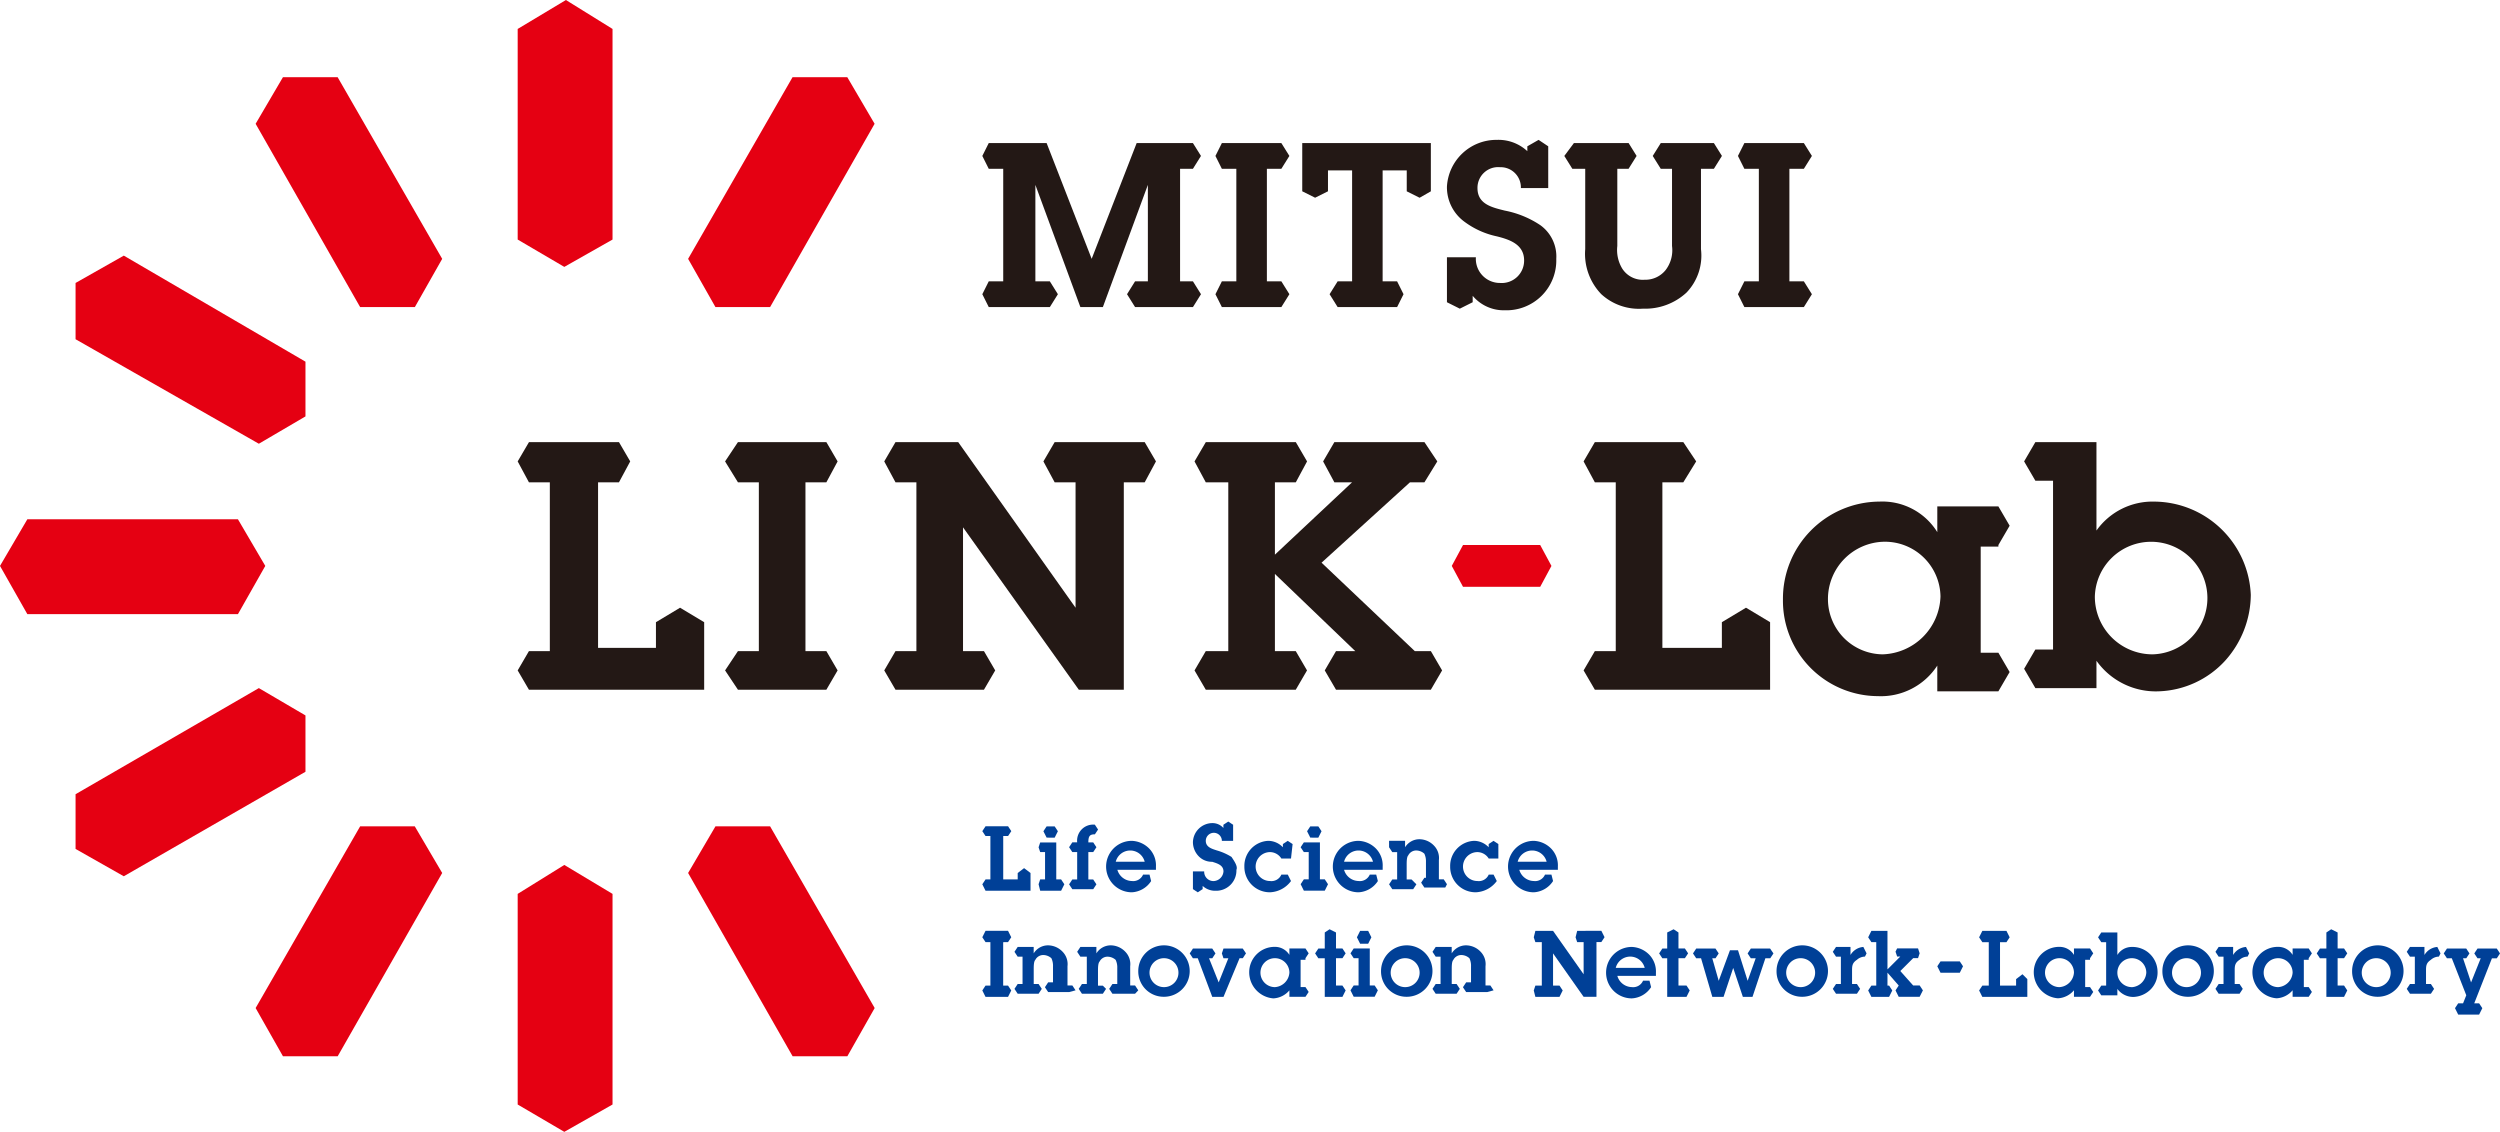 <svg xmlns="http://www.w3.org/2000/svg" width="205.585" height="93.076" viewBox="0 0 205.585 93.076">
  <g id="logo" transform="translate(0 0)">
    <path id="パス_5" data-name="パス 5" d="M91.625,34.2,90.7,35.919l.925,1.719h6.346l.925-1.719L97.972,34.2Z" transform="translate(28.685 10.619)" fill="#e50012"/>
    <path id="パス_6" data-name="パス 6" d="M69.414,27.8l-.925,1.587.925,1.719h1.719V41.418L61.482,27.8H56.325L55.4,29.387l.925,1.719h1.719V44.987H56.325L55.4,46.574l.925,1.587H63.6l.925-1.587L63.6,44.987H61.878V34.807L71.4,48.16h3.7V31.105h1.719l.925-1.719L76.818,27.8Z" transform="translate(17.315 8.557)" fill="#231815"/>
    <path id="パス_7" data-name="パス 7" d="M94.135,44.987H92.813l-7.668-7.272,7.271-6.61h1.19l1.058-1.719L93.606,27.8H86.2l-.925,1.587.925,1.719h1.454L81.31,37.055V31.105h1.719l.925-1.719L83.029,27.8h-7.4L74.7,29.387l.925,1.719h1.851V44.987H75.625L74.7,46.574l.925,1.587h7.4l.925-1.587-.925-1.587H81.31V38.641l6.61,6.346H86.334l-.925,1.587.925,1.587h7.8l.925-1.587Z" transform="translate(23.531 8.557)" fill="#231815"/>
    <path id="パス_8" data-name="パス 8" d="M53.829,31.105h0l.925-1.719L53.829,27.8H46.558L45.5,29.387l1.058,1.719h1.719V44.987H46.558L45.5,46.574l1.058,1.587h7.271l.925-1.587-.925-1.587H52.11V31.105Z" transform="translate(14.126 8.557)" fill="#231815"/>
    <path id="パス_9" data-name="パス 9" d="M43.97,42.607v2.115H39.21V31.105h1.719l.925-1.719L40.929,27.8h-7.4L32.6,29.387l.925,1.719h1.719V44.987H33.525L32.6,46.574l.925,1.587H47.936V42.607l-1.983-1.19Z" transform="translate(9.971 8.557)" fill="#231815"/>
    <path id="パス_10" data-name="パス 10" d="M129.016,35.07h0l.925-1.587-.925-1.587h-5.024v2.115a5.312,5.312,0,0,0-4.76-2.512,7.984,7.984,0,0,0-7.933,8.065,7.844,7.844,0,0,0,7.8,7.933,5.53,5.53,0,0,0,4.892-2.512V47.1h5.024l.925-1.587-.925-1.587h-1.454V35.2h1.454ZM119.5,44.06a4.543,4.543,0,0,1-4.5-4.5,4.711,4.711,0,0,1,4.627-4.76,4.571,4.571,0,0,1,4.627,4.5A4.916,4.916,0,0,1,119.5,44.06Z" transform="translate(35.32 9.749)" fill="#231815"/>
    <path id="パス_11" data-name="パス 11" d="M137.009,32.692a5.654,5.654,0,0,0-4.76,2.38V27.8h-5.024l-.925,1.587.925,1.587h1.454V44.855h-1.454l-.925,1.587.925,1.587h5.024V45.78a5.987,5.987,0,0,0,5.156,2.512,7.747,7.747,0,0,0,5.421-2.512,8.193,8.193,0,0,0,2.115-5.421A8,8,0,0,0,137.009,32.692Zm-.132,12.56a4.74,4.74,0,0,1-4.76-4.76,4.629,4.629,0,1,1,4.76,4.76Z" transform="translate(40.151 8.557)" fill="#231815"/>
    <path id="パス_12" data-name="パス 12" d="M110.27,42.607v2.115h-4.892V31.105H107.1l1.058-1.719L107.1,27.8H99.825L98.9,29.387l.925,1.719h1.719V44.987H99.825L98.9,46.574l.925,1.587h14.411V42.607l-1.983-1.19Z" transform="translate(31.326 8.557)" fill="#231815"/>
    <path id="パス_13" data-name="パス 13" d="M78.555,11.315h.264l.661-1.058L78.819,9.2H74.192l-3.7,9.519L66.788,9.2h-4.76L61.5,10.258l.529,1.058h1.19V20.57h-1.19L61.5,21.628l.529,1.058h5.024l.661-1.058-.661-1.058h-1.19V12.637l3.7,10.048h1.851l3.7-10.048V20.57H74.06L73.4,21.628l.661,1.058h4.76l.661-1.058-.661-1.058H77.762V11.315Z" transform="translate(19.28 2.566)" fill="#231815"/>
    <path id="パス_14" data-name="パス 14" d="M81.156,11.315h.264l.661-1.058L81.421,9.2H76.529L76,10.258l.529,1.058h1.19V20.57h-1.19L76,21.628l.529,1.058h4.892l.661-1.058-.661-1.058h-1.19V11.315Z" transform="translate(23.95 2.566)" fill="#231815"/>
    <path id="パス_15" data-name="パス 15" d="M81.4,12.9v.264l1.058.529,1.058-.529V11.448H85.5V20.57h-1.19l-.661,1.058.661,1.058H89.2l.529-1.058L89.2,20.57H88.01V11.448h1.983v1.719l1.058.529.925-.529V9.2H81.4Z" transform="translate(25.689 2.566)" fill="#231815"/>
    <path id="パス_16" data-name="パス 16" d="M109.863,9.2h-4.231l-.661,1.058.661,1.058h.925v6.346a2.678,2.678,0,0,1-.529,1.983,2.132,2.132,0,0,1-1.719.793,2,2,0,0,1-1.851-.925,2.951,2.951,0,0,1-.4-1.851V11.315h.925l.661-1.058L102.988,9.2h-4.5L97.7,10.258l.661,1.058h1.058v6.61a4.772,4.772,0,0,0,1.322,3.7,4.579,4.579,0,0,0,3.437,1.19,4.991,4.991,0,0,0,3.57-1.322,4.392,4.392,0,0,0,1.19-3.57v-6.61H110l.661-1.058L110,9.2Z" transform="translate(30.94 2.566)" fill="#231815"/>
    <path id="パス_17" data-name="パス 17" d="M98.068,16.007a7.969,7.969,0,0,0-2.909-1.19c-1.058-.264-2.248-.529-2.248-1.851a1.7,1.7,0,0,1,1.851-1.719,1.666,1.666,0,0,1,1.719,1.719h2.248V9.529h0L97.936,9l-.925.529h0v.4A3.49,3.49,0,0,0,94.5,9a4.072,4.072,0,0,0-4.1,3.834,3.511,3.511,0,0,0,1.454,2.909,6.815,6.815,0,0,0,2.644,1.19c1.058.264,2.248.661,2.248,1.983a1.84,1.84,0,0,1-1.983,1.851,1.981,1.981,0,0,1-1.983-2.115H90.4v3.7h0l1.058.529,1.058-.529h0v-.529a3.328,3.328,0,0,0,2.644,1.19,4.1,4.1,0,0,0,4.231-4.231A3.164,3.164,0,0,0,98.068,16.007Z" transform="translate(28.588 2.502)" fill="#231815"/>
    <path id="パス_18" data-name="パス 18" d="M113.921,20.57h-1.19V11.315h1.19l.661-1.058L113.921,9.2h-4.892l-.529,1.058.529,1.058h1.19V20.57h-1.19l-.529,1.058.529,1.058h4.892l.661-1.058Z" transform="translate(34.418 2.566)" fill="#231815"/>
    <path id="パス_19" data-name="パス 19" d="M22.215,36.434,19.967,32.6H2.648L.4,36.434,2.648,40.4H19.967Z" transform="translate(-0.4 10.103)" fill="#e50012"/>
    <path id="パス_20" data-name="パス 20" d="M24.006,45.348,20.172,43.1,5.1,51.826v4.5l3.966,2.248,14.94-8.594Z" transform="translate(1.114 13.485)" fill="#e50012"/>
    <path id="パス_21" data-name="パス 21" d="M24.894,51.7,16.3,66.64l2.248,3.966h4.5l8.594-15.072L29.389,51.7Z" transform="translate(4.721 16.255)" fill="#e50012"/>
    <path id="パス_22" data-name="パス 22" d="M32.6,56.48V73.8l3.834,2.248L40.4,73.8V56.48L36.434,54.1Z" transform="translate(9.971 17.028)" fill="#e50012"/>
    <path id="パス_23" data-name="パス 23" d="M45.448,51.7,43.2,55.534l8.594,15.072h4.5l2.248-3.966L49.943,51.7Z" transform="translate(13.386 16.255)" fill="#e50012"/>
    <path id="パス_24" data-name="パス 24" d="M49.943,24.006,58.536,8.934,56.289,5.1h-4.5L43.2,20.04l2.248,3.966Z" transform="translate(13.386 1.246)" fill="#e50012"/>
    <path id="パス_25" data-name="パス 25" d="M32.6,2.68V20l3.834,2.248L40.4,20V2.68L36.566.3Z" transform="translate(9.971 -0.3)" fill="#e50012"/>
    <path id="パス_26" data-name="パス 26" d="M18.548,5.1,16.3,8.934l8.594,15.072h4.5l2.248-3.966L23.043,5.1Z" transform="translate(4.721 1.246)" fill="#e50012"/>
    <path id="パス_27" data-name="パス 27" d="M20.172,31.669l3.834-2.248v-4.5L9.066,16.2,5.1,18.448v4.627Z" transform="translate(1.114 4.821)" fill="#e50012"/>
    <g id="グループ_48" data-name="グループ 48" transform="translate(80.78 67.559)">
      <g id="グループ_14" data-name="グループ 14">
        <path id="パス_28" data-name="パス 28" d="M64.409,55.534v.529h-1.19v-3.57h.4l.264-.4-.264-.4H61.764l-.264.4.264.4h.4v3.57h-.4l-.264.4.264.529h3.7V55.534l-.529-.4Z" transform="translate(-61.5 -51.303)" fill="#004097"/>
        <g id="グループ_1" data-name="グループ 1" transform="translate(17.319)">
          <path id="パス_29" data-name="パス 29" d="M77.773,54.309a4.7,4.7,0,0,0-1.19-.529c-.4-.132-.925-.264-.925-.793a.661.661,0,0,1,1.322,0h.925V51.664h0l-.4-.264-.4.264h0v.264a1.2,1.2,0,0,0-.925-.4A1.608,1.608,0,0,0,74.6,53.119a1.676,1.676,0,0,0,.529,1.19,1.5,1.5,0,0,0,1.058.4c.4.132.925.264.925.793a.853.853,0,0,1-.793.793.762.762,0,0,1-.793-.793H74.6v1.454h0l.4.264.4-.264h0v-.264a1.5,1.5,0,0,0,1.058.4,1.667,1.667,0,0,0,1.719-1.719C78.3,55.1,78.037,54.705,77.773,54.309Z" transform="translate(-74.6 -51.4)" fill="#004097"/>
        </g>
        <g id="グループ_3" data-name="グループ 3" transform="translate(7.139 0.264)">
          <g id="グループ_2" data-name="グループ 2">
            <path id="パス_30" data-name="パス 30" d="M69.015,52.393l.264-.4-.264-.4a1.323,1.323,0,0,0-1.454,1.454h-.4l-.264.4.264.4h.4V56.1h-.4l-.264.4.264.4h1.719l.264-.4-.264-.4h-.4V53.848h.4l.264-.4-.264-.4h-.4c0-.529.132-.661.529-.661Z" transform="translate(-66.9 -51.6)" fill="#004097"/>
          </g>
        </g>
        <g id="グループ_5" data-name="グループ 5" transform="translate(4.627 0.397)">
          <g id="グループ_4" data-name="グループ 4">
            <path id="パス_31" data-name="パス 31" d="M65.132,53.493,65,53.1l.132-.4h1.322v3.041h.4l.264.4-.264.529H65.132L65,56.137l.132-.4h.4V53.493Z" transform="translate(-65 -51.378)" fill="#004097"/>
            <path id="パス_32" data-name="パス 32" d="M65.564,52.625,65.3,52.1l.264-.4h.661l.264.4-.264.529Z" transform="translate(-64.903 -51.7)" fill="#004097"/>
          </g>
        </g>
        <g id="グループ_7" data-name="グループ 7" transform="translate(26.177 0.397)">
          <g id="グループ_6" data-name="グループ 6">
            <path id="パス_33" data-name="パス 33" d="M81.564,53.493l-.264-.4.264-.4h1.322v3.041h.4l.264.4-.264.529H81.564l-.264-.529.264-.4h.4V53.493Z" transform="translate(-81.3 -51.378)" fill="#004097"/>
            <path id="パス_34" data-name="パス 34" d="M81.964,52.625,81.7,52.1l.264-.4h.661l.264.4-.264.529Z" transform="translate(-81.171 -51.7)" fill="#004097"/>
          </g>
        </g>
        <g id="グループ_8" data-name="グループ 8" transform="translate(33.449 1.454)">
          <path id="パス_35" data-name="パス 35" d="M91.56,56.2l-.264-.4h-.4V54.219a1.457,1.457,0,0,0-.4-1.19,1.676,1.676,0,0,0-1.19-.529,1.388,1.388,0,0,0-1.19.661v-.529H86.8v.529l.264.4h.4v2.248h-.4l-.264.4.264.4h1.719l.264-.4-.4-.4h-.4v-1.19c0-.264,0-.661.132-.793a.727.727,0,0,1,.661-.4,1.01,1.01,0,0,1,.661.264,1.438,1.438,0,0,1,.132.661v1.322h-.132l-.264.4.264.4h1.719Z" transform="translate(-86.8 -52.5)" fill="#004097"/>
        </g>
        <g id="グループ_9" data-name="グループ 9" transform="translate(21.55 1.587)">
          <path id="パス_36" data-name="パス 36" d="M81.766,52.864l-.4-.264-.4.264h0v.264a1.676,1.676,0,0,0-1.19-.529A2.059,2.059,0,0,0,77.8,54.715a2.088,2.088,0,0,0,2.115,2.115,2.26,2.26,0,0,0,1.719-.925h0l-.264-.529h-.529a.885.885,0,0,1-.925.529,1.19,1.19,0,1,1,0-2.38,1.113,1.113,0,0,1,.925.529h.793l.132-1.19Z" transform="translate(-77.8 -52.6)" fill="#004097"/>
        </g>
        <g id="グループ_10" data-name="グループ 10" transform="translate(38.473 1.587)">
          <path id="パス_37" data-name="パス 37" d="M94.566,52.864l-.4-.264-.4.264h0v.264a1.676,1.676,0,0,0-1.19-.529A2.059,2.059,0,0,0,90.6,54.715a2.088,2.088,0,0,0,2.115,2.115,2.26,2.26,0,0,0,1.719-.925h0l-.264-.529h-.4a.885.885,0,0,1-.925.529,1.19,1.19,0,0,1,0-2.38,1.113,1.113,0,0,1,.925.529h.793v-1.19Z" transform="translate(-90.6 -52.6)" fill="#004097"/>
        </g>
        <g id="グループ_11" data-name="グループ 11" transform="translate(10.18 1.587)">
          <path id="パス_38" data-name="パス 38" d="M72.373,54.319a1.228,1.228,0,0,0-2.38,0Zm.529,1.587a2.016,2.016,0,0,1-1.587.925,2.115,2.115,0,0,1,0-4.231,2.123,2.123,0,0,1,1.454.661,1.988,1.988,0,0,1,.529,1.454v.264H70.125a1.27,1.27,0,0,0,1.19.925.885.885,0,0,0,.925-.529h.529Z" transform="translate(-69.2 -52.6)" fill="#004097"/>
        </g>
        <g id="グループ_12" data-name="グループ 12" transform="translate(43.232 1.587)">
          <path id="パス_39" data-name="パス 39" d="M97.373,54.319a1.228,1.228,0,0,0-2.38,0Zm.529,1.587a2.016,2.016,0,0,1-1.587.925,2.115,2.115,0,0,1,0-4.231,2.123,2.123,0,0,1,1.454.661,1.988,1.988,0,0,1,.529,1.454v.264H95.125a1.27,1.27,0,0,0,1.19.925.885.885,0,0,0,.925-.529h.529Z" transform="translate(-94.2 -52.6)" fill="#004097"/>
        </g>
        <g id="グループ_13" data-name="グループ 13" transform="translate(28.822 1.587)">
          <path id="パス_40" data-name="パス 40" d="M86.605,54.319a1.228,1.228,0,0,0-2.38,0Zm.4,1.587a2.016,2.016,0,0,1-1.587.925,2.115,2.115,0,0,1,0-4.231,2.123,2.123,0,0,1,1.454.661,1.988,1.988,0,0,1,.529,1.454v.264H84.225a1.27,1.27,0,0,0,1.19.925.885.885,0,0,0,.925-.529h.529Z" transform="translate(-83.3 -52.6)" fill="#004097"/>
        </g>
      </g>
      <path id="パス_41" data-name="パス 41" d="M121.164,60.1l-.264.4.264.529h1.587l.264-.529-.264-.4Z" transform="translate(-42.368 -48.598)" fill="#004097"/>
      <g id="グループ_47" data-name="グループ 47" transform="translate(0 8.858)">
        <g id="グループ_26" data-name="グループ 26">
          <g id="グループ_15" data-name="グループ 15" transform="translate(27.367)">
            <path id="パス_42" data-name="パス 42" d="M82.993,58.364v1.322h-.529l-.264.4.264.4h.529v3.173h1.454l.264-.529-.264-.4h-.529V60.48h.529l.264-.4-.264-.4h-.529V58.364L83.39,58.1Z" transform="translate(-82.2 -58.1)" fill="#004097"/>
          </g>
          <g id="グループ_16" data-name="グループ 16" transform="translate(12.824 1.322)">
            <path id="パス_43" data-name="パス 43" d="M71.2,61.215a2.115,2.115,0,1,1,2.115,2.115A2.088,2.088,0,0,1,71.2,61.215Zm3.305.132a1.19,1.19,0,1,0-1.19,1.19A1.185,1.185,0,0,0,74.505,61.348Z" transform="translate(-71.2 -59.1)" fill="#004097"/>
          </g>
          <g id="グループ_17" data-name="グループ 17" transform="translate(32.788 1.322)">
            <path id="パス_44" data-name="パス 44" d="M86.3,61.215a2.115,2.115,0,1,1,2.115,2.115A2.088,2.088,0,0,1,86.3,61.215Zm3.173.132a1.19,1.19,0,1,0-1.19,1.19A1.185,1.185,0,0,0,89.473,61.348Z" transform="translate(-86.3 -59.1)" fill="#004097"/>
          </g>
          <g id="グループ_18" data-name="グループ 18" transform="translate(0 0.132)">
            <path id="パス_45" data-name="パス 45" d="M63.615,59.125h0l.264-.4-.264-.529H61.764l-.264.529.264.4h.4V62.7h-.4l-.264.4.264.529h1.851l.264-.529-.264-.4h-.4v-3.57Z" transform="translate(-61.5 -58.2)" fill="#004097"/>
          </g>
          <g id="グループ_19" data-name="グループ 19" transform="translate(21.947 1.454)">
            <path id="パス_46" data-name="パス 46" d="M82.727,60.125h0l.264-.4-.264-.4H81.405v.529a1.388,1.388,0,0,0-1.19-.661A2.088,2.088,0,0,0,78.1,61.315a2.155,2.155,0,0,0,1.983,2.115,1.836,1.836,0,0,0,1.322-.661V63.3h1.322l.264-.4-.264-.4h-.4V60.258h.4Zm-2.512,2.38a1.19,1.19,0,1,1,1.19-1.19A1.278,1.278,0,0,1,80.215,62.505Z" transform="translate(-78.1 -59.2)" fill="#004097"/>
          </g>
          <g id="グループ_21" data-name="グループ 21" transform="translate(30.276 0.132)">
            <g id="グループ_20" data-name="グループ 20">
              <path id="パス_47" data-name="パス 47" d="M84.664,60.093l-.264-.4.264-.4h1.322v3.041h.4l.264.4-.264.529H84.664l-.264-.529.264-.4h.4V60.093Z" transform="translate(-84.4 -57.846)" fill="#004097"/>
              <path id="パス_48" data-name="パス 48" d="M85.064,59.258l-.264-.529.264-.529h.661l.264.529-.264.529Z" transform="translate(-84.271 -58.2)" fill="#004097"/>
            </g>
          </g>
          <g id="グループ_22" data-name="グループ 22" transform="translate(2.644 1.322)">
            <path id="パス_49" data-name="パス 49" d="M68.524,62.8l-.264-.4h-.4V60.819a1.457,1.457,0,0,0-.4-1.19,1.676,1.676,0,0,0-1.19-.529,1.388,1.388,0,0,0-1.19.661v-.529H63.764l-.264.4.264.4h.4v2.248h-.4l-.264.4.264.4h1.719l.264-.4-.264-.4h-.4v-1.19c0-.264,0-.661.132-.793a.727.727,0,0,1,.661-.4,1.01,1.01,0,0,1,.661.264,1.438,1.438,0,0,1,.132.661v1.322h-.4l-.264.4.264.4H68Z" transform="translate(-63.5 -59.1)" fill="#004097"/>
          </g>
          <g id="グループ_23" data-name="グループ 23" transform="translate(7.8 1.322)">
            <path id="パス_50" data-name="パス 50" d="M72.424,62.8l-.264-.4h-.4V60.819a1.457,1.457,0,0,0-.4-1.19,1.676,1.676,0,0,0-1.19-.529,1.388,1.388,0,0,0-1.19.661v-.529H67.664l-.264.4.264.4h.529v2.248h-.4l-.264.4.264.4h1.719l.264-.4-.264-.264h-.4v-1.19c0-.264,0-.661.132-.793a.727.727,0,0,1,.661-.4,1.01,1.01,0,0,1,.661.264,1.438,1.438,0,0,1,.132.661v1.322h-.4l-.264.4.264.4H72.16Z" transform="translate(-67.4 -59.1)" fill="#004097"/>
          </g>
          <g id="グループ_24" data-name="グループ 24" transform="translate(37.019 1.322)">
            <path id="パス_51" data-name="パス 51" d="M94.524,62.8l-.264-.4h-.4V60.819a1.457,1.457,0,0,0-.4-1.19,1.676,1.676,0,0,0-1.19-.529,1.388,1.388,0,0,0-1.19.661v-.529H89.764l-.264.4.264.4h.4v2.248h-.4l-.264.4.264.4h1.719l.264-.4-.264-.4h-.4v-1.19c0-.264,0-.661.132-.793a.727.727,0,0,1,.661-.4,1.01,1.01,0,0,1,.661.264,1.437,1.437,0,0,1,.132.661v1.322h-.4l-.264.4.264.4H94Z" transform="translate(-89.5 -59.1)" fill="#004097"/>
          </g>
          <g id="グループ_25" data-name="グループ 25" transform="translate(17.055 1.587)">
            <path id="パス_52" data-name="パス 52" d="M78.763,59.3H77.176l-.132.4.132.4h.4l-.793,1.983h0l-.793-1.983h.264l.264-.4-.264-.4H74.664l-.264.4.264.4h.4l1.19,3.173h.925L78.5,60.093h.264l.264-.4Z" transform="translate(-74.4 -59.3)" fill="#004097"/>
          </g>
        </g>
        <g id="グループ_35" data-name="グループ 35" transform="translate(45.348)">
          <g id="グループ_27" data-name="グループ 27" transform="translate(0 0.132)">
            <path id="パス_53" data-name="パス 53" d="M99.37,58.2l-.132.529.132.4H99.9V61.77L97.387,58.2H95.932l-.132.529.132.4h.529V62.7h-.529l-.132.4.132.529h1.983l.264-.529-.264-.4h-.529V60.051l2.512,3.57h1.058v-4.5h.4l.264-.4-.264-.529Z" transform="translate(-95.8 -58.2)" fill="#004097"/>
          </g>
          <g id="グループ_30" data-name="グループ 30" transform="translate(24.591 0.132)">
            <g id="グループ_28" data-name="グループ 28" transform="translate(0 1.322)">
              <path id="パス_54" data-name="パス 54" d="M117.176,59.729l-.264-.529h0a1.348,1.348,0,0,0-1.058.661V59.2h-1.19l-.264.4.264.4h.4v2.248h-.4l-.264.4.264.4h1.719l.264-.4-.264-.4h-.4V61.183c0-.4,0-.661.4-.925a1.01,1.01,0,0,1,.661-.264h0Z" transform="translate(-114.4 -59.2)" fill="#004097"/>
            </g>
            <g id="グループ_29" data-name="グループ 29" transform="translate(2.909)">
              <path id="パス_55" data-name="パス 55" d="M121.1,63.092l-.264-.4H120.3l-1.058-1.19,1.058-1.058h.4l.132-.4-.132-.4H118.98l-.132.264.132.4h.264l-1.058,1.058V58.2h-1.322l-.264.529.264.4h.4V62.7h-.4l-.264.4.264.529h1.454l.264-.529-.264-.4h-.132V61.637l.925,1.058h0l-.264.4.264.529h1.719Z" transform="translate(-116.6 -58.2)" fill="#004097"/>
            </g>
          </g>
          <g id="グループ_31" data-name="グループ 31" transform="translate(5.949 1.454)">
            <path id="パス_56" data-name="パス 56" d="M103.473,60.919a1.228,1.228,0,0,0-2.38,0ZM104,62.505a2.016,2.016,0,0,1-1.587.925,2.115,2.115,0,0,1,0-4.231,2.123,2.123,0,0,1,1.454.661,1.988,1.988,0,0,1,.529,1.454v.264h-3.173a1.27,1.27,0,0,0,1.19.925.885.885,0,0,0,.925-.529h.529Z" transform="translate(-100.3 -59.2)" fill="#004097"/>
          </g>
          <g id="グループ_32" data-name="グループ 32" transform="translate(13.089 1.587)">
            <path id="パス_57" data-name="パス 57" d="M112.046,59.3H110.46l-.264.4.264.4h.4l-.661,1.851h0l-.793-2.512h-.661l-.925,2.512h0l-.529-1.851h.264l.264-.4-.264-.4h-1.586l-.264.4.264.4h.4l.925,3.173h.925l.793-2.38.793,2.38h.793l1.058-3.173h.4l.264-.4Z" transform="translate(-105.7 -59.3)" fill="#004097"/>
          </g>
          <g id="グループ_33" data-name="グループ 33" transform="translate(19.964 1.322)">
            <path id="パス_58" data-name="パス 58" d="M110.9,61.215a2.115,2.115,0,1,1,2.115,2.115A2.088,2.088,0,0,1,110.9,61.215Zm3.173.132a1.19,1.19,0,1,0-1.19,1.19A1.185,1.185,0,0,0,114.073,61.348Z" transform="translate(-110.9 -59.1)" fill="#004097"/>
          </g>
          <g id="グループ_34" data-name="グループ 34" transform="translate(10.312)">
            <path id="パス_59" data-name="パス 59" d="M104.261,58.364v1.322h-.4l-.264.4.264.4h.4v3.173h1.587l.264-.529-.264-.4h-.661V60.48h.529l.264-.4-.264-.4h-.529V58.364l-.4-.264Z" transform="translate(-103.6 -58.1)" fill="#004097"/>
          </g>
        </g>
        <g id="グループ_46" data-name="グループ 46" transform="translate(81.97)">
          <g id="グループ_36" data-name="グループ 36" transform="translate(27.764)">
            <path id="パス_60" data-name="パス 60" d="M145.293,58.364v1.322h-.529l-.264.4.264.4h.529v3.173h1.454l.264-.529-.264-.4h-.529V60.48h.529l.264-.4-.264-.4h-.529V58.364l-.529-.264Z" transform="translate(-144.5 -58.1)" fill="#004097"/>
          </g>
          <g id="グループ_37" data-name="グループ 37" transform="translate(15.072 1.322)">
            <path id="パス_61" data-name="パス 61" d="M134.9,61.215a2.115,2.115,0,1,1,2.115,2.115A2.088,2.088,0,0,1,134.9,61.215Zm3.173.132a1.19,1.19,0,1,0-1.19,1.19A1.185,1.185,0,0,0,138.073,61.348Z" transform="translate(-134.9 -59.1)" fill="#004097"/>
          </g>
          <g id="グループ_38" data-name="グループ 38" transform="translate(30.673 1.322)">
            <path id="パス_62" data-name="パス 62" d="M146.7,61.215a2.115,2.115,0,1,1,2.115,2.115A2.088,2.088,0,0,1,146.7,61.215Zm3.173.132a1.19,1.19,0,1,0-1.19,1.19A1.185,1.185,0,0,0,149.873,61.348Z" transform="translate(-146.7 -59.1)" fill="#004097"/>
          </g>
          <g id="グループ_39" data-name="グループ 39" transform="translate(0 0.132)">
            <path id="パス_63" data-name="パス 63" d="M126.541,62.166V62.7h-1.322v-3.57h.529l.264-.4-.264-.529h-1.983l-.264.529.264.4h.529V62.7h-.529l-.264.4.264.529h3.7V62.166l-.4-.4Z" transform="translate(-123.5 -58.2)" fill="#004097"/>
          </g>
          <g id="グループ_40" data-name="グループ 40" transform="translate(4.495 1.454)">
            <path id="パス_64" data-name="パス 64" d="M131.527,60.125h0l.264-.4-.264-.4h-1.322v.529a1.388,1.388,0,0,0-1.19-.661,2.088,2.088,0,0,0-2.115,2.115,2.155,2.155,0,0,0,1.983,2.115,1.836,1.836,0,0,0,1.322-.661V63.3h1.322l.264-.4-.264-.4h-.4V60.258h.4Zm-2.512,2.38a1.19,1.19,0,1,1,1.19-1.19A1.278,1.278,0,0,1,129.015,62.505Z" transform="translate(-126.9 -59.2)" fill="#004097"/>
          </g>
          <g id="グループ_41" data-name="グループ 41" transform="translate(22.476 1.454)">
            <path id="パス_65" data-name="パス 65" d="M145.127,60.125h0l.264-.4-.264-.4h-1.322v.529a1.388,1.388,0,0,0-1.19-.661,2.088,2.088,0,0,0-2.115,2.115,2.155,2.155,0,0,0,1.983,2.115,1.836,1.836,0,0,0,1.322-.661V63.3h1.322l.264-.4-.264-.4h-.4V60.258h.4Zm-2.512,2.38a1.19,1.19,0,1,1,1.19-1.19A1.278,1.278,0,0,1,142.615,62.505Z" transform="translate(-140.5 -59.2)" fill="#004097"/>
          </g>
          <g id="グループ_42" data-name="グループ 42" transform="translate(9.783 0.264)">
            <path id="パス_66" data-name="パス 66" d="M133.676,59.49a1.388,1.388,0,0,0-1.19.661V58.3h-1.322l-.264.4.264.4h.4v3.57h-.4l-.264.4.264.4h1.322v-.529a1.627,1.627,0,0,0,1.322.661,2.123,2.123,0,0,0,1.454-.661,1.988,1.988,0,0,0,.529-1.454A2.063,2.063,0,0,0,133.676,59.49Zm0,3.305a1.19,1.19,0,1,1,1.19-1.19A1.278,1.278,0,0,1,133.676,62.8Z" transform="translate(-130.9 -58.3)" fill="#004097"/>
          </g>
          <g id="グループ_43" data-name="グループ 43" transform="translate(19.435 1.454)">
            <path id="パス_67" data-name="パス 67" d="M140.976,59.729l-.264-.529h0a1.348,1.348,0,0,0-1.058.661V59.2h-1.19l-.264.4.264.4h.4v2.248h-.4l-.264.4.264.4h1.719l.264-.4-.264-.4h-.4V61.183c0-.4,0-.661.4-.925a1.01,1.01,0,0,1,.661-.264h0Z" transform="translate(-138.2 -59.2)" fill="#004097"/>
          </g>
          <g id="グループ_44" data-name="グループ 44" transform="translate(35.168 1.454)">
            <path id="パス_68" data-name="パス 68" d="M152.876,59.729l-.264-.529h0a1.348,1.348,0,0,0-1.058.661V59.2h-1.19l-.264.4.264.4h.4v2.248h-.4l-.264.4.264.4h1.719l.264-.4-.264-.4h-.4V61.183c0-.4,0-.661.4-.925a1.01,1.01,0,0,1,.661-.264h0Z" transform="translate(-150.1 -59.2)" fill="#004097"/>
          </g>
          <g id="グループ_45" data-name="グループ 45" transform="translate(38.208 1.587)">
            <path id="パス_69" data-name="パス 69" d="M157.027,59.7l-.264-.4h-1.586l-.264.4.264.4h.264l-.793,1.983-.661-1.983h.264l.264-.4-.264-.4h-1.587l-.264.4.264.4h.4l1.19,3.041-.264.661h-.4l-.264.4.264.529h1.719l.264-.529-.264-.4h-.4l1.454-3.7h.4Z" transform="translate(-152.4 -59.3)" fill="#004097"/>
          </g>
        </g>
      </g>
    </g>
  </g>
</svg>
